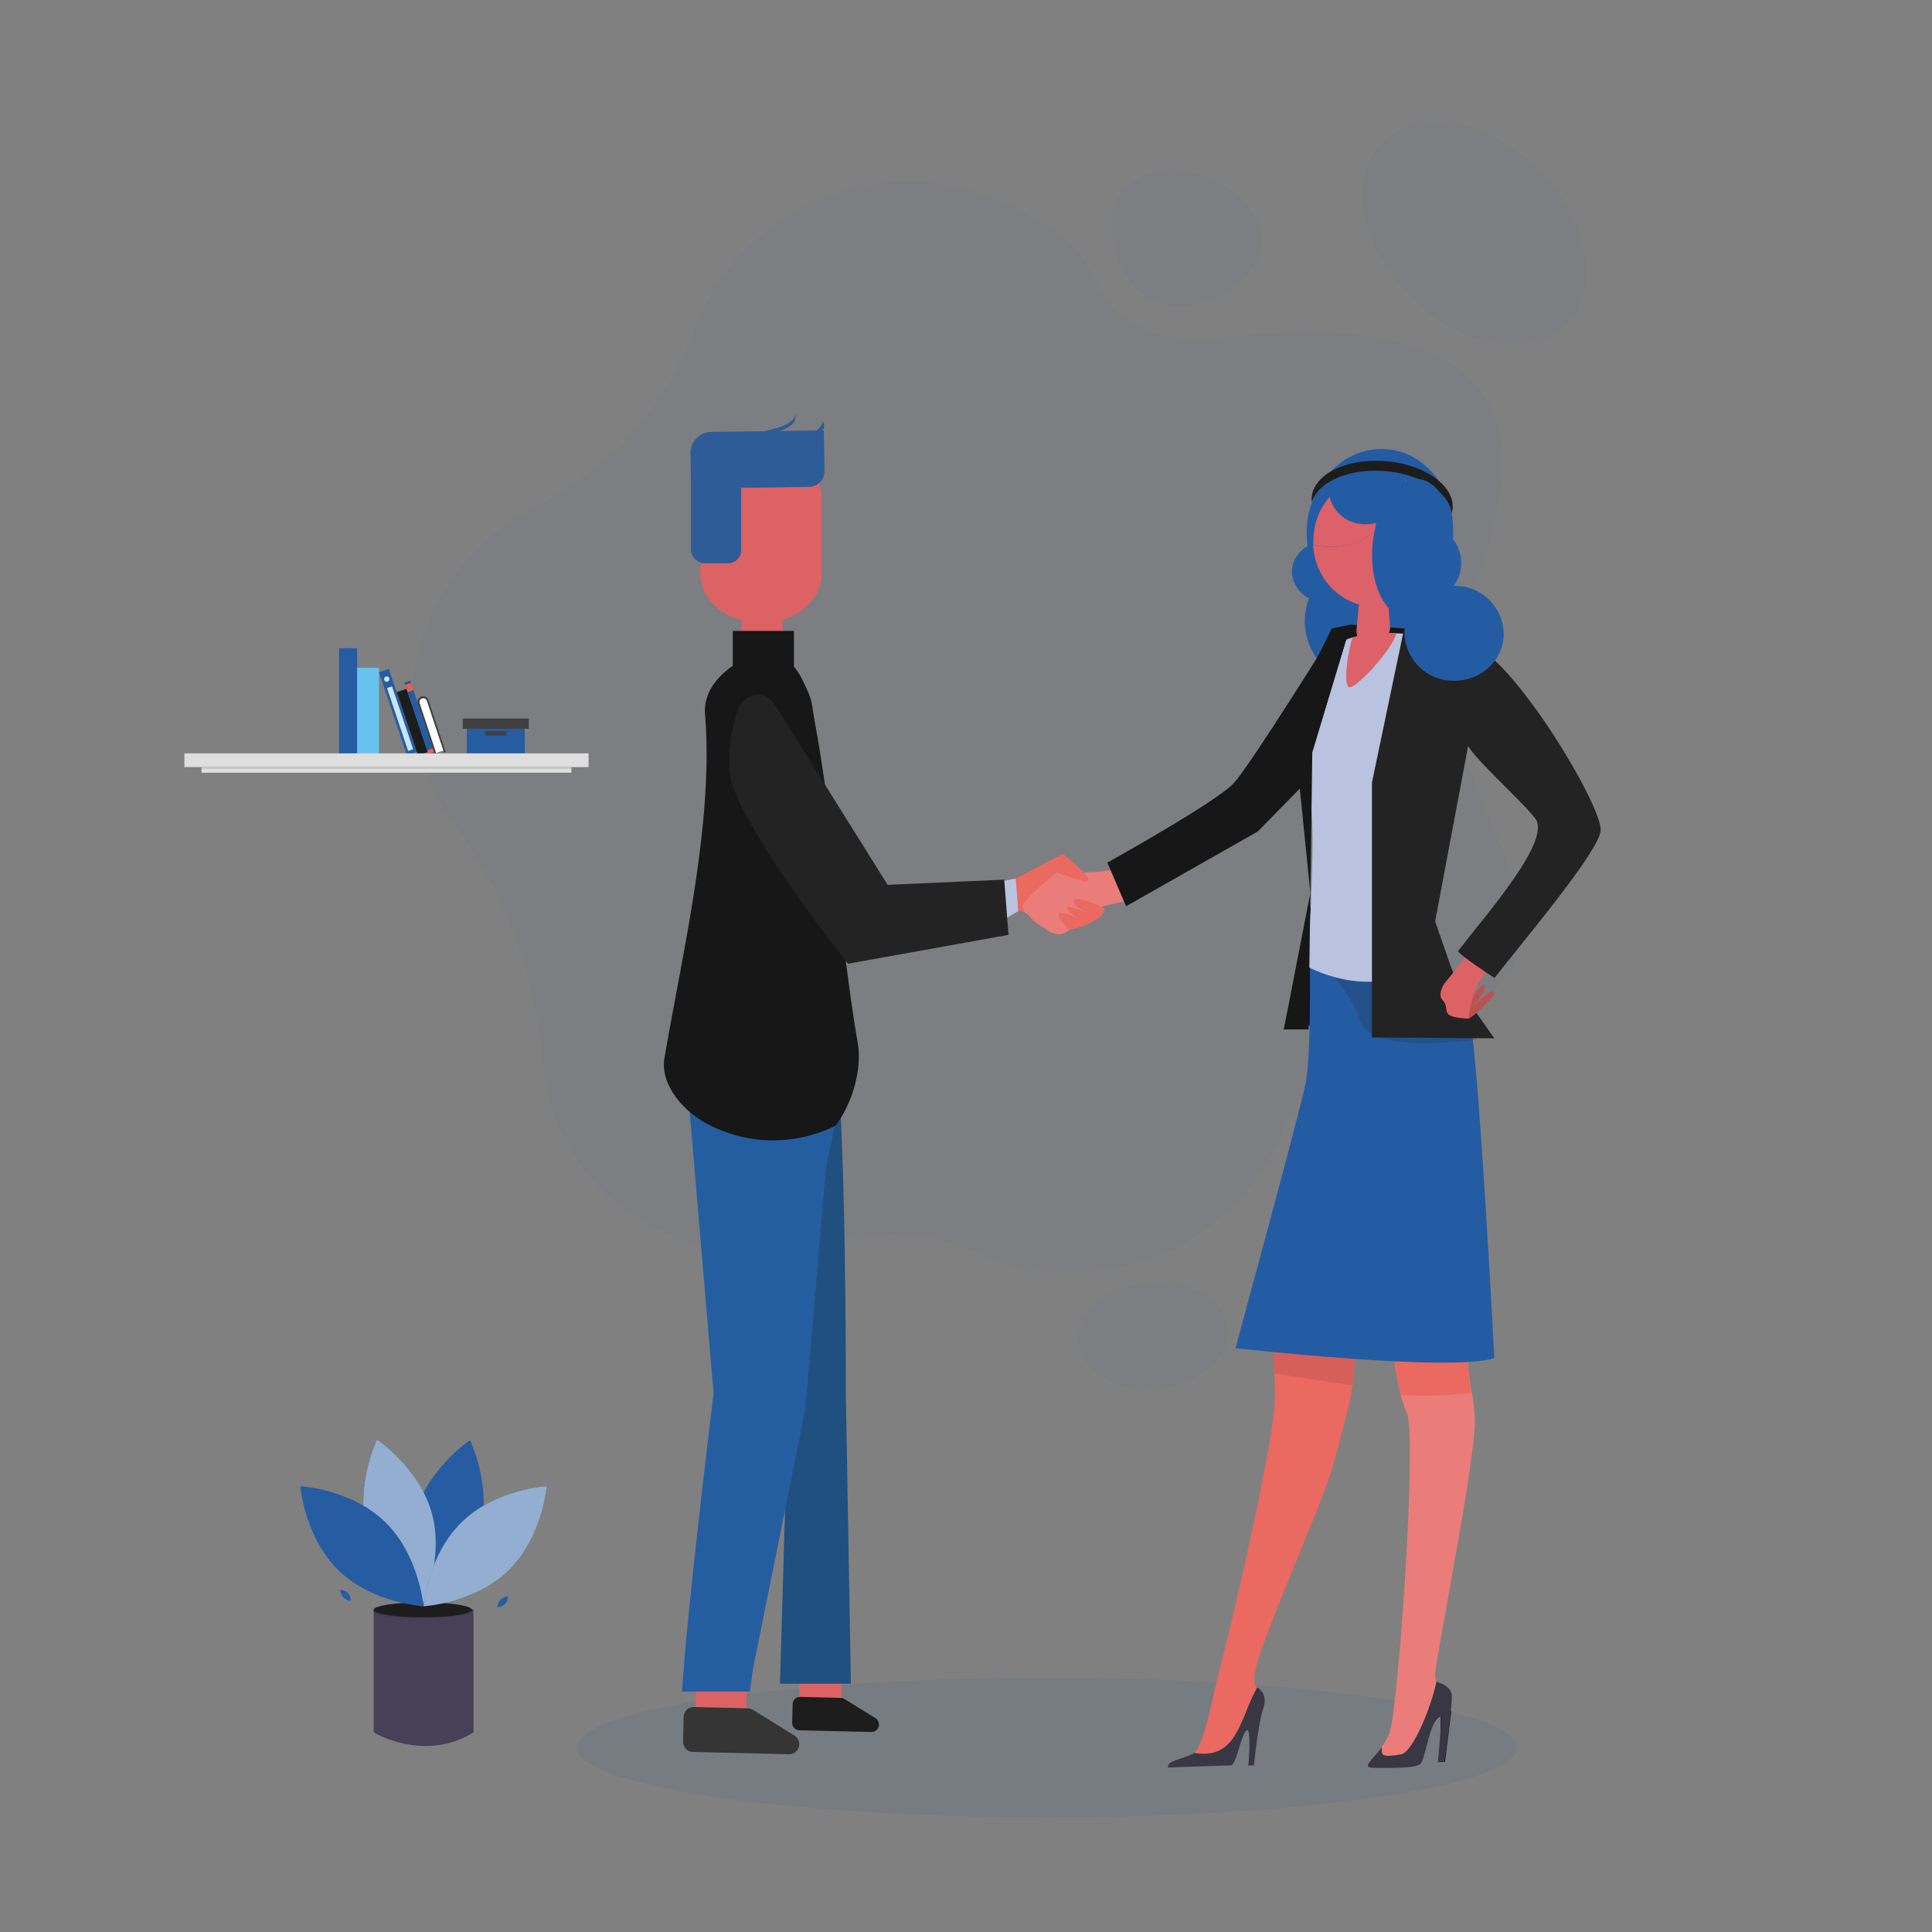 <svg id="illustrations" xmlns="http://www.w3.org/2000/svg" viewBox="0 0 500 500"><rect x="0" y="0" width="500" height="500" fill="#808080" stroke="none"/><defs><style>.cls-1{opacity:0.05;}.cls-2{fill:#245ca3;}.cls-15,.cls-3,.cls-5{fill:#265ca2;}.cls-4{fill:#68c2ee;}.cls-10,.cls-11,.cls-5,.cls-6{fill-rule:evenodd;}.cls-6,.cls-7{fill:#c7e6f5;}.cls-8{fill:#1d1d1d;}.cls-9{fill:none;stroke:#eb604d;stroke-miterlimit:10;}.cls-10,.cls-35{fill:#fff;}.cls-11,.cls-12{fill:#413f40;}.cls-13{fill:#dedede;}.cls-14{opacity:0.1;isolation:isolate;}.cls-15{opacity:0.09;}.cls-16{fill:#ea6960;}.cls-17{fill:#ea7d79;}.cls-18{fill:#dc6264;}.cls-19{fill:#353535;}.cls-20{fill:#1f507f;}.cls-21{fill:#255ea0;}.cls-22{fill:#1f0541;}.cls-23{fill:#171717;}.cls-24{fill:#1d1c22;}.cls-25{fill:#d65f59;}.cls-26,.cls-28{fill:#232323;}.cls-26{opacity:0.2;}.cls-27{fill:#b9c2de;}.cls-29{fill:#bc5250;}.cls-30{fill:#393744;}.cls-31{fill:#dd6168;}.cls-32{fill:#2e5c98;}.cls-33{fill:#464157;}.cls-34{fill:#3f3e54;}.cls-35{opacity:0.5;}</style></defs><g class="cls-1"><ellipse class="cls-2" cx="298.43" cy="345.66" rx="19.4" ry="13.78" transform="translate(-31.14 29.55) rotate(-5.39)"/><ellipse class="cls-2" cx="356.28" cy="295.06" rx="26.3" ry="13.91" transform="translate(-106.22 304.31) rotate(-40.78)"/><ellipse class="cls-2" cx="381.64" cy="60.36" rx="23.42" ry="33.47" transform="translate(70.53 289.49) rotate(-45.36)"/><path class="cls-2" d="M288.48,52.8c-2.69,7.53,1.13,22,11.45,25.68s23.25-4.81,25.94-12.34S322.37,49.5,312,45.82,291.17,45.26,288.48,52.8Z"/><path class="cls-2" d="M111.7,159.07c-10.34,22.56-3.27,41.86,6.9,55.82a117.58,117.58,0,0,1,21.69,58.53c1.54,16.6,9.09,35.13,32.12,45.68A58.69,58.69,0,0,0,214,322a57.19,57.19,0,0,1,39.62,2.44l1.54.65a59.15,59.15,0,0,0,75-28.27c.59-1.18,1.13-2.38,1.64-3.58a41.47,41.47,0,0,1,23.14-22.58c21.91-8.6,35.73-11.31,38.63-26.86,4-21.42-28.31-53.82-14.52-84.51.15-.35.34-.68.47-1,12.42-33.84,26.45-80.37-62.83-71-14.92,1.57-28-1.7-33.83-15.8C279,62.14,268.88,56.54,259,52.14a59.19,59.19,0,0,0-77.16,28.25q-1.26,2.6-2.23,5.24A83.16,83.16,0,0,1,138.76,131,58.74,58.74,0,0,0,111.7,159.07Z"/></g><rect class="cls-3" x="87.74" y="167.76" width="4.68" height="27.75"/><rect class="cls-4" x="92.43" y="172.81" width="5.65" height="22.7"/><polygon class="cls-5" points="107.88 194.61 100.63 173.13 98.09 173.99 105.32 195.5 107.88 194.61"/><path class="cls-6" d="M99.88,175.09a.69.69,0,0,1,.87.43.69.69,0,1,1-1.31.44A.69.69,0,0,1,99.88,175.09Z"/><rect class="cls-7" x="102.85" y="177.4" width="1.38" height="17.17" transform="translate(-53.79 42.6) rotate(-18.55)"/><rect class="cls-8" x="105.36" y="178.25" width="2.68" height="17.27" transform="translate(-53.91 43.65) rotate(-18.55)"/><rect class="cls-3" x="107.79" y="175.84" width="1.56" height="19.94" transform="translate(-53.47 44.19) rotate(-18.55)"/><line class="cls-9" x1="106.51" y1="177.25" x2="105.04" y2="177.74"/><line class="cls-9" x1="106.81" y1="178.12" x2="105.33" y2="178.61"/><line class="cls-9" x1="112.19" y1="194.16" x2="110.71" y2="194.65"/><path class="cls-10" d="M110.5,181.37l4.26,12.85-1.91.63L108.59,182a1,1,0,0,1,.64-1.27h0A1,1,0,0,1,110.5,181.37Z"/><path class="cls-11" d="M110.87,181.18l4.46,13.44-.39.13-4.44-13.38a1,1,0,0,0-1.27-.64h0a1,1,0,0,0-.64,1.27L113,195.39l-.39.13-4.46-13.45a1.43,1.43,0,0,1,.9-1.79h0A1.42,1.42,0,0,1,110.87,181.18Z"/><rect class="cls-3" x="120.82" y="188.59" width="14.97" height="6.91"/><rect class="cls-12" x="119.76" y="185.94" width="17.09" height="2.66"/><path class="cls-11" d="M125.5,189.22h5.61v.58a.58.58,0,0,1-.58.58h-4.46a.57.57,0,0,1-.57-.58Z"/><rect class="cls-13" x="47.72" y="194.97" width="104.6" height="3.55"/><rect class="cls-13" x="52.15" y="198.52" width="95.74" height="1.45"/><rect class="cls-14" x="52.15" y="198.52" width="95.74" height="0.48"/><ellipse class="cls-15" cx="270.97" cy="452.26" rx="121.67" ry="18.08"/><polygon class="cls-16" points="261.94 227.85 275.07 220.97 274.67 225.49 272.17 237.96 262.67 235.35 261.94 227.85"/><path class="cls-17" d="M289,224.76c-3.45,1.39-15.52,1.05-15.52,1.05s-9.25,7.3-8.86,9,1,1.23,2.08,2.66a14.19,14.19,0,0,0,3.72,2.8s2,2,4.4,1.43,8.19-6.6,10.8-7.21c.54-.12,2.87-.65,6.25-1.44Z"/><path class="cls-16" d="M275.07,221s7.23,5.69,6.57,6.77-7.94-1.93-7.94-1.93Z"/><path class="cls-16" d="M285.8,235s-7.12-3.34-7.86-2.14,3,3.27,3,3.27-4-1.85-4.73-1.34,2.84,3.09,2.84,3.09-3.92-2.17-4.93-1.56,2.5,4.4,2.5,4.4S286.22,238.62,285.8,235Z"/><path class="cls-2" d="M337.75,159.25c-.87,9.54,6.62,18,16.72,18.94s19-6.07,19.86-15.61-6.62-18-16.72-18.94-19,6.06-19.86,15.61"/><rect class="cls-18" x="206.83" y="434.18" width="10.96" height="8.99"/><path class="cls-8" d="M225.39,448.24l-18.49-.44a1.94,1.94,0,0,1-1.89-2l.12-4.76a1.92,1.92,0,0,1,2-1.88l10.43.25a2,2,0,0,1,1,.29l8,4.95a2,2,0,0,1,.91,1.69h0A1.93,1.93,0,0,1,225.39,448.24Z"/><rect class="cls-18" x="180.07" y="435.81" width="13.13" height="10.77"/><path class="cls-19" d="M204.23,454l-24.91-.6a2.6,2.6,0,0,1-2.54-2.67l.15-6.41a2.61,2.61,0,0,1,2.66-2.54l14,.34a2.61,2.61,0,0,1,1.31.39l10.72,6.68a2.62,2.62,0,0,1,1.23,2.27h0A2.62,2.62,0,0,1,204.23,454Z"/><path class="cls-20" d="M205.67,305l-3.81,130.75h18.35l-1.32-76.09s.21-70.37-3.08-92.91Z"/><path class="cls-21" d="M217,254.66l-38.66,6.52-.48,19.13,6.81,80.3s-7.09,58-8.15,77.16h17.55a0,0,0,0,0,0-.08l.84-6,13.5-66.95,5.4-62.74L219,277.31Z"/><polygon class="cls-22" points="346.56 264.31 332.25 266.41 340.29 229.28 348.07 233.28 346.56 264.31"/><path class="cls-23" d="M344.9,163.78s-21.13,33.94-25.51,38.81-32.81,20.65-32.81,20.65l4.85,11.3,34.09-19.36L346.27,194Z"/><polygon class="cls-24" points="372.85 444.31 372.67 455.96 373.96 456 375.63 442.72 372.85 444.31"/><path class="cls-17" d="M359.56,341.92s1.72,18.21,4.49,23.65-2.18,77.35-4.53,83.15a16.51,16.51,0,0,1-2,3.44c-2.57,3.54-3.16,4.26.29,4.27,4.42,0,8.3-.67,9.16-2.13,1.48-2.51,2.79-11.18,5.82-11.17,0,0,2.07-3.23,1.55-4.93-.77-2.56-2.94-1.25-2.92-4.81s10.49-55.81,10.25-65.6c-.2-8.08-1.79-8.74-1.75-18.1S359.56,341.92,359.56,341.92Z"/><path class="cls-16" d="M360.77,322.85s-10,24.85-10.45,32.38-2.49,13.1-5.12,23.33-20.07,48.21-20.56,55c-.21,2.86.74,3.13.74,3.13,0,4.92-1.72,10.2-2.84,11.22-1.44,1.31-3.06,7.8-4.42,7.8s-12.88,1.12-12.88,1.12c-.3-2.4,3.22-.47,5.29-5.46s3.31-12.48,5.94-22.58,13.41-56.23,13.44-66.84-1-10.67.78-17.66,8.52-20.08,8.52-20.08Z"/><path class="cls-25" d="M350.29,355.68c.3-10.83,14.53-32.83,14.53-32.83l-24.36,1.36s-7.6,13.09-9.64,20.08c-1.49,5.13-1.24,6.52-1,11.09,4.65.81,11.89,2,20.17,3.08A21.88,21.88,0,0,0,350.29,355.68Z"/><path class="cls-16" d="M380,349.69c0-9.37-20.4-7.77-20.4-7.77A164.28,164.28,0,0,0,362.51,361a110,110,0,0,0,18.46-.51C380.08,357.73,379.93,355.08,380,349.69Z"/><path class="cls-2" d="M338.83,236.39s.84,35.35-.91,43.84-18.19,68.68-18.19,68.68,56.26,6.31,67,2.56c0,0-4.1-79.79-6.63-89.72s-13.59-28-13.59-28Z"/><path class="cls-26" d="M341.79,243.59s-.13,2-.35,5.11C345,252.26,350,258,352,264.27c2.27,7.1,19.69,6.06,30.11,4.76-3.55-10.92-14-27.94-14-27.94Z"/><polygon class="cls-23" points="363.4 162.63 349.56 161.63 344.66 171.22 364.35 173.27 363.4 162.63"/><path class="cls-27" d="M346.89,166.32s7.24-5.52,31.78,0c.66.15,1.28,26.72,1.28,26.72s-11.39,44.57-9.22,55.69c0,0-13,11-32.43,1.42,0,0,2.52-35,.76-42.79s-5.29-14.86-.29-22.95A91.83,91.83,0,0,0,346.89,166.32Z"/><polygon class="cls-28" points="368.94 162.78 355.06 202.52 355.06 268.49 386.73 268.72 377.25 255.25 371.41 238.44 379.95 193.06 378.66 166.33 368.94 162.78"/><polygon class="cls-23" points="349.56 161.63 339.62 194.63 338.64 266.41 332.25 266.41 339.12 231.09 335.09 191.26 346.59 165.54 349.56 161.63"/><polygon class="cls-28" points="363.4 162.63 355.06 202.52 366.75 177.1 369.32 163.55 363.4 162.63"/><polygon class="cls-23" points="349.56 161.63 339.62 194.63 340.52 171.02 344.66 162.63 349.56 161.63"/><path class="cls-29" d="M379.8,259.61c.4-.4,3.88-5.52,4.62-4.78s-3.08,5.47-3.08,5.47,4.43-4.48,5.31-3.61-5.92,6.94-6.64,6.94S379.8,259.61,379.8,259.61Z"/><path class="cls-18" d="M373.79,254.55s-1.87,2.86-.49,4.24.64,2.81,1.58,3.75,5.13,1.09,5.13,1.09a29,29,0,0,1,2.37-8.69,32.31,32.31,0,0,1,3.35-4.76,57.24,57.24,0,0,0-5.79-3.31C376.47,251.37,373.86,254.44,373.79,254.55Z"/><path class="cls-28" d="M378.66,166.33s-2.43,19.34,0,24.67,13.87,14.83,18.62,20.77c4.46,5.59-12.51,24.67-20,34.45,1.89,1.89,7.63,5.65,9.49,6.87,7.66-9.75,27-32.72,27.48-38.11C414.8,208.36,389,165.64,378.66,166.33Z"/><path class="cls-30" d="M371.76,435.21c-1.36,6.51-5.9,17.74-9,18.79-5.18.87-5.21.44-5.17-1.84-2.57,3.54-5.48,5.34-2,5.35,4.43,0,11.33.25,12.19-1.21,1.48-2.51,2.33-12,5.35-12l-1,11.74,1.6,0s2.45-16.16,1.94-17.77C374.91,436.05,372.62,435.61,371.76,435.21Z"/><path class="cls-30" d="M309.12,453.66c-3.17,1.8-7.09,1.84-6.85,3.77,0,0,14.92-.54,16.28-.54s2.55-7.67,4-9,.51,9,.51,9h1.47s1-10.61,2.4-14.73c1.1-3.28-.44-4.66-1.54-5.49C320.87,444.51,320.39,455.53,309.12,453.66Z"/><path class="cls-31" d="M356.63,164.47c-2,.37-4.27-.33-6.58.52-1.37,4.11-2.49,12.88-.74,12.88,2,0,11.24-10.05,12-13.91A12.92,12.92,0,0,0,356.63,164.47Z"/><path class="cls-18" d="M197.55,161.07h-1.21c-8.29,0-15.08-5.61-15.08-12.47V128.85c0-6.86,6.79-12.47,15.08-12.47h1.21c8.29,0,15.08,5.61,15.08,12.47V148.6c0,6.86-6.79,12.47-15.08,12.47"/><rect class="cls-18" x="191.98" y="152.42" width="10.58" height="22.46"/><path class="cls-23" d="M216.33,291.28a36.2,36.2,0,0,1-32.48,0c-6.6-3.17-13.25-10.47-11.84-17.73,4.64-27.1,12.74-60.77,10.46-88.61-.59-7.26,5.58-12.2,10.77-14.7,7.51-4.07,12.37,1.52,14.35,5.56,3,6.18,2.18,5,3.44,11.94,5,27.49,6.33,55.37,11,82.46.79,4.52-.16,13.33-5.72,21.08"/><rect class="cls-23" x="189.65" y="163.28" width="15.82" height="15.82"/><polygon class="cls-27" points="257.14 228.47 262.86 227.36 263.55 235.78 257.14 239.56 257.14 228.47"/><path class="cls-28" d="M200.48,182.26a5.17,5.17,0,0,0-9.12.7c-1.63,3.78-2.92,9.22-2.48,16.72.73,12.31,30.6,49.73,30.6,49.73L261,241.94l-1.11-14.29L229.72,229Z"/><path class="cls-32" d="M209.45,126l-30.61.43-.13-9.1a5.48,5.48,0,0,1,5.39-5.55l29.12-.41.15,10.59A4,4,0,0,1,209.45,126Z"/><path class="cls-32" d="M213.21,110.79c-.93,2.08-2.16,3.43-4.45,3.8s-4.5.85-6.74,1c-3.09.21-6.17,0-9.24.57a26.17,26.17,0,0,0-8.14,3.08c.26-.15-.32-1.81,0-2a26.14,26.14,0,0,1,8.15-3.08c3.06-.59,6.14-.35,9.23-.57,2.24-.15,4.53-.63,6.74-1s3.52-1.7,4.45-3.79c-.24.54.28,1.42,0,2Z"/><path class="cls-32" d="M187.43,114.38c3.6-2.08,7.73-2.08,11.65-3.08,2.08-.52,6.59-1.57,6.82-4.26,0,.32,0,.66,0,1-.22,2.7-4.74,3.75-6.81,4.27-3.93,1-8.06,1-11.65,3.07.13-.07-.16-.9,0-1Z"/><rect class="cls-32" x="178.83" y="123.39" width="12.98" height="22.38" rx="3.39" transform="translate(370.64 269.16) rotate(180)"/><path class="cls-2" d="M363.52,162.72a12.59,12.59,0,0,0,11.68,13.41c7.07.64,13.3-4.32,13.92-11.08a12.58,12.58,0,0,0-11.69-13.4c-7.06-.64-13.29,4.31-13.91,11.07"/><path class="cls-2" d="M338.27,135.82c-1.07,11.78,6.52,22.09,17,23S375,151,376,139.26s-6.51-22.09-16.94-23-19.75,7.83-20.83,19.6"/><path class="cls-2" d="M358.24,144.39a10,10,0,1,0,10.86-8.64,9.81,9.81,0,0,0-10.86,8.64"/><path class="cls-2" d="M339.43,146.32a10,10,0,1,0,10.85-8.64,9.81,9.81,0,0,0-10.85,8.64"/><path class="cls-2" d="M334.37,147.28c-.42,4.57,3.71,8.67,9.23,9.17s10.32-2.79,10.73-7.35-3.72-8.67-9.23-9.17-10.32,2.79-10.73,7.35"/><path class="cls-31" d="M360,132.63a12.23,12.23,0,0,0,10.9,9.16,13.17,13.17,0,0,0,2.35,0,16.72,16.72,0,0,1-33.38-.8,20.79,20.79,0,0,0,2.77.46A18,18,0,0,0,360,132.63Z"/><path class="cls-31" d="M358.11,122.81a16.51,16.51,0,0,1,3.61.73l.44.15a17.17,17.17,0,0,1,11.14,17.76l0,.34a13.17,13.17,0,0,1-2.35,0,12.23,12.23,0,0,1-10.9-9.16,18,18,0,0,1-17.36,8.82,20.79,20.79,0,0,1-2.77-.46,16.33,16.33,0,0,1,.05-2.42A17,17,0,0,1,358.11,122.81Z"/><path class="cls-2" d="M343.86,125.75a9.29,9.29,0,0,0,8.62,9.89c5.21.47,11.31-3,11.77-7.95s-4.92-9.63-10.13-10.1a9.28,9.28,0,0,0-10.26,8.16"/><path class="cls-31" d="M354.62,167.2h0c2.14.19,5-2.49,5.16-4.64l-.38-4.6a3.93,3.93,0,0,0-7.82-.71l-.51,5.68a3.94,3.94,0,0,0,3.55,4.27"/><path class="cls-8" d="M358.49,121.93c-9.36-.78-17.44,2.77-19,8.07a6.77,6.77,0,0,1,0-1.35c.53-6,9.12-10.13,19.19-9.29s17.79,6.35,17.25,12.31a7.21,7.21,0,0,1-.23,1.23C375.08,127.47,367.79,122.7,358.49,121.93Z"/><path class="cls-2" d="M355.21,140.91c-.88,9.89,3,18.35,8.75,18.89s11.06-7,11.94-16.92-3-18.35-8.75-18.89-11.06,7-11.94,16.92"/><path class="cls-33" d="M98.71,416.54h-2v31.82s13.1,7.87,25.83,0V416.54Z"/><ellipse class="cls-34" cx="109.41" cy="417.08" rx="12.73" ry="1.94"/><ellipse class="cls-8" cx="109.41" cy="416.63" rx="12.73" ry="1.94"/><path class="cls-3" d="M124.21,396.49C121,408.36,110,415.71,110,415.71s-5.8-11.89-2.59-23.77,14.22-19.22,14.22-19.22S127.42,384.61,124.21,396.49Z"/><path class="cls-3" d="M95,396.49c3.21,11.87,14.21,19.22,14.21,19.22s5.8-11.89,2.59-23.77-14.22-19.22-14.22-19.22S91.78,384.61,95,396.49Z"/><path class="cls-3" d="M95,396.33c3.21,11.88,14.21,19.23,14.21,19.23s5.8-11.9,2.59-23.77-14.22-19.23-14.22-19.23S91.78,384.46,95,396.33Z"/><path class="cls-3" d="M129.53,414a3.29,3.29,0,0,0-.81,1.95,2.82,2.82,0,0,0,2.76-2.79A3.33,3.33,0,0,0,129.53,414Z"/><path class="cls-3" d="M90,412.25a3.31,3.31,0,0,1,.81,2,2.82,2.82,0,0,1-2.75-2.8A3.31,3.31,0,0,1,90,412.25Z"/><path class="cls-35" d="M95,396.33c3.21,11.88,14.21,19.23,14.21,19.23s5.8-11.9,2.59-23.77-14.22-19.23-14.22-19.23S91.78,384.46,95,396.33Z"/><path class="cls-3" d="M99.71,393.93c8.81,8.58,9.89,21.77,9.89,21.77s-13.21-.72-22-9.3-9.89-21.77-9.89-21.77S90.9,385.35,99.71,393.93Z"/><path class="cls-3" d="M119.49,393.93c-8.81,8.58-9.89,21.77-9.89,21.77s13.21-.72,22-9.3,9.89-21.77,9.89-21.77S128.3,385.35,119.49,393.93Z"/><path class="cls-35" d="M119.49,393.93c-8.81,8.58-9.89,21.77-9.89,21.77s13.21-.72,22-9.3,9.89-21.77,9.89-21.77S128.3,385.35,119.49,393.93Z"/></svg>